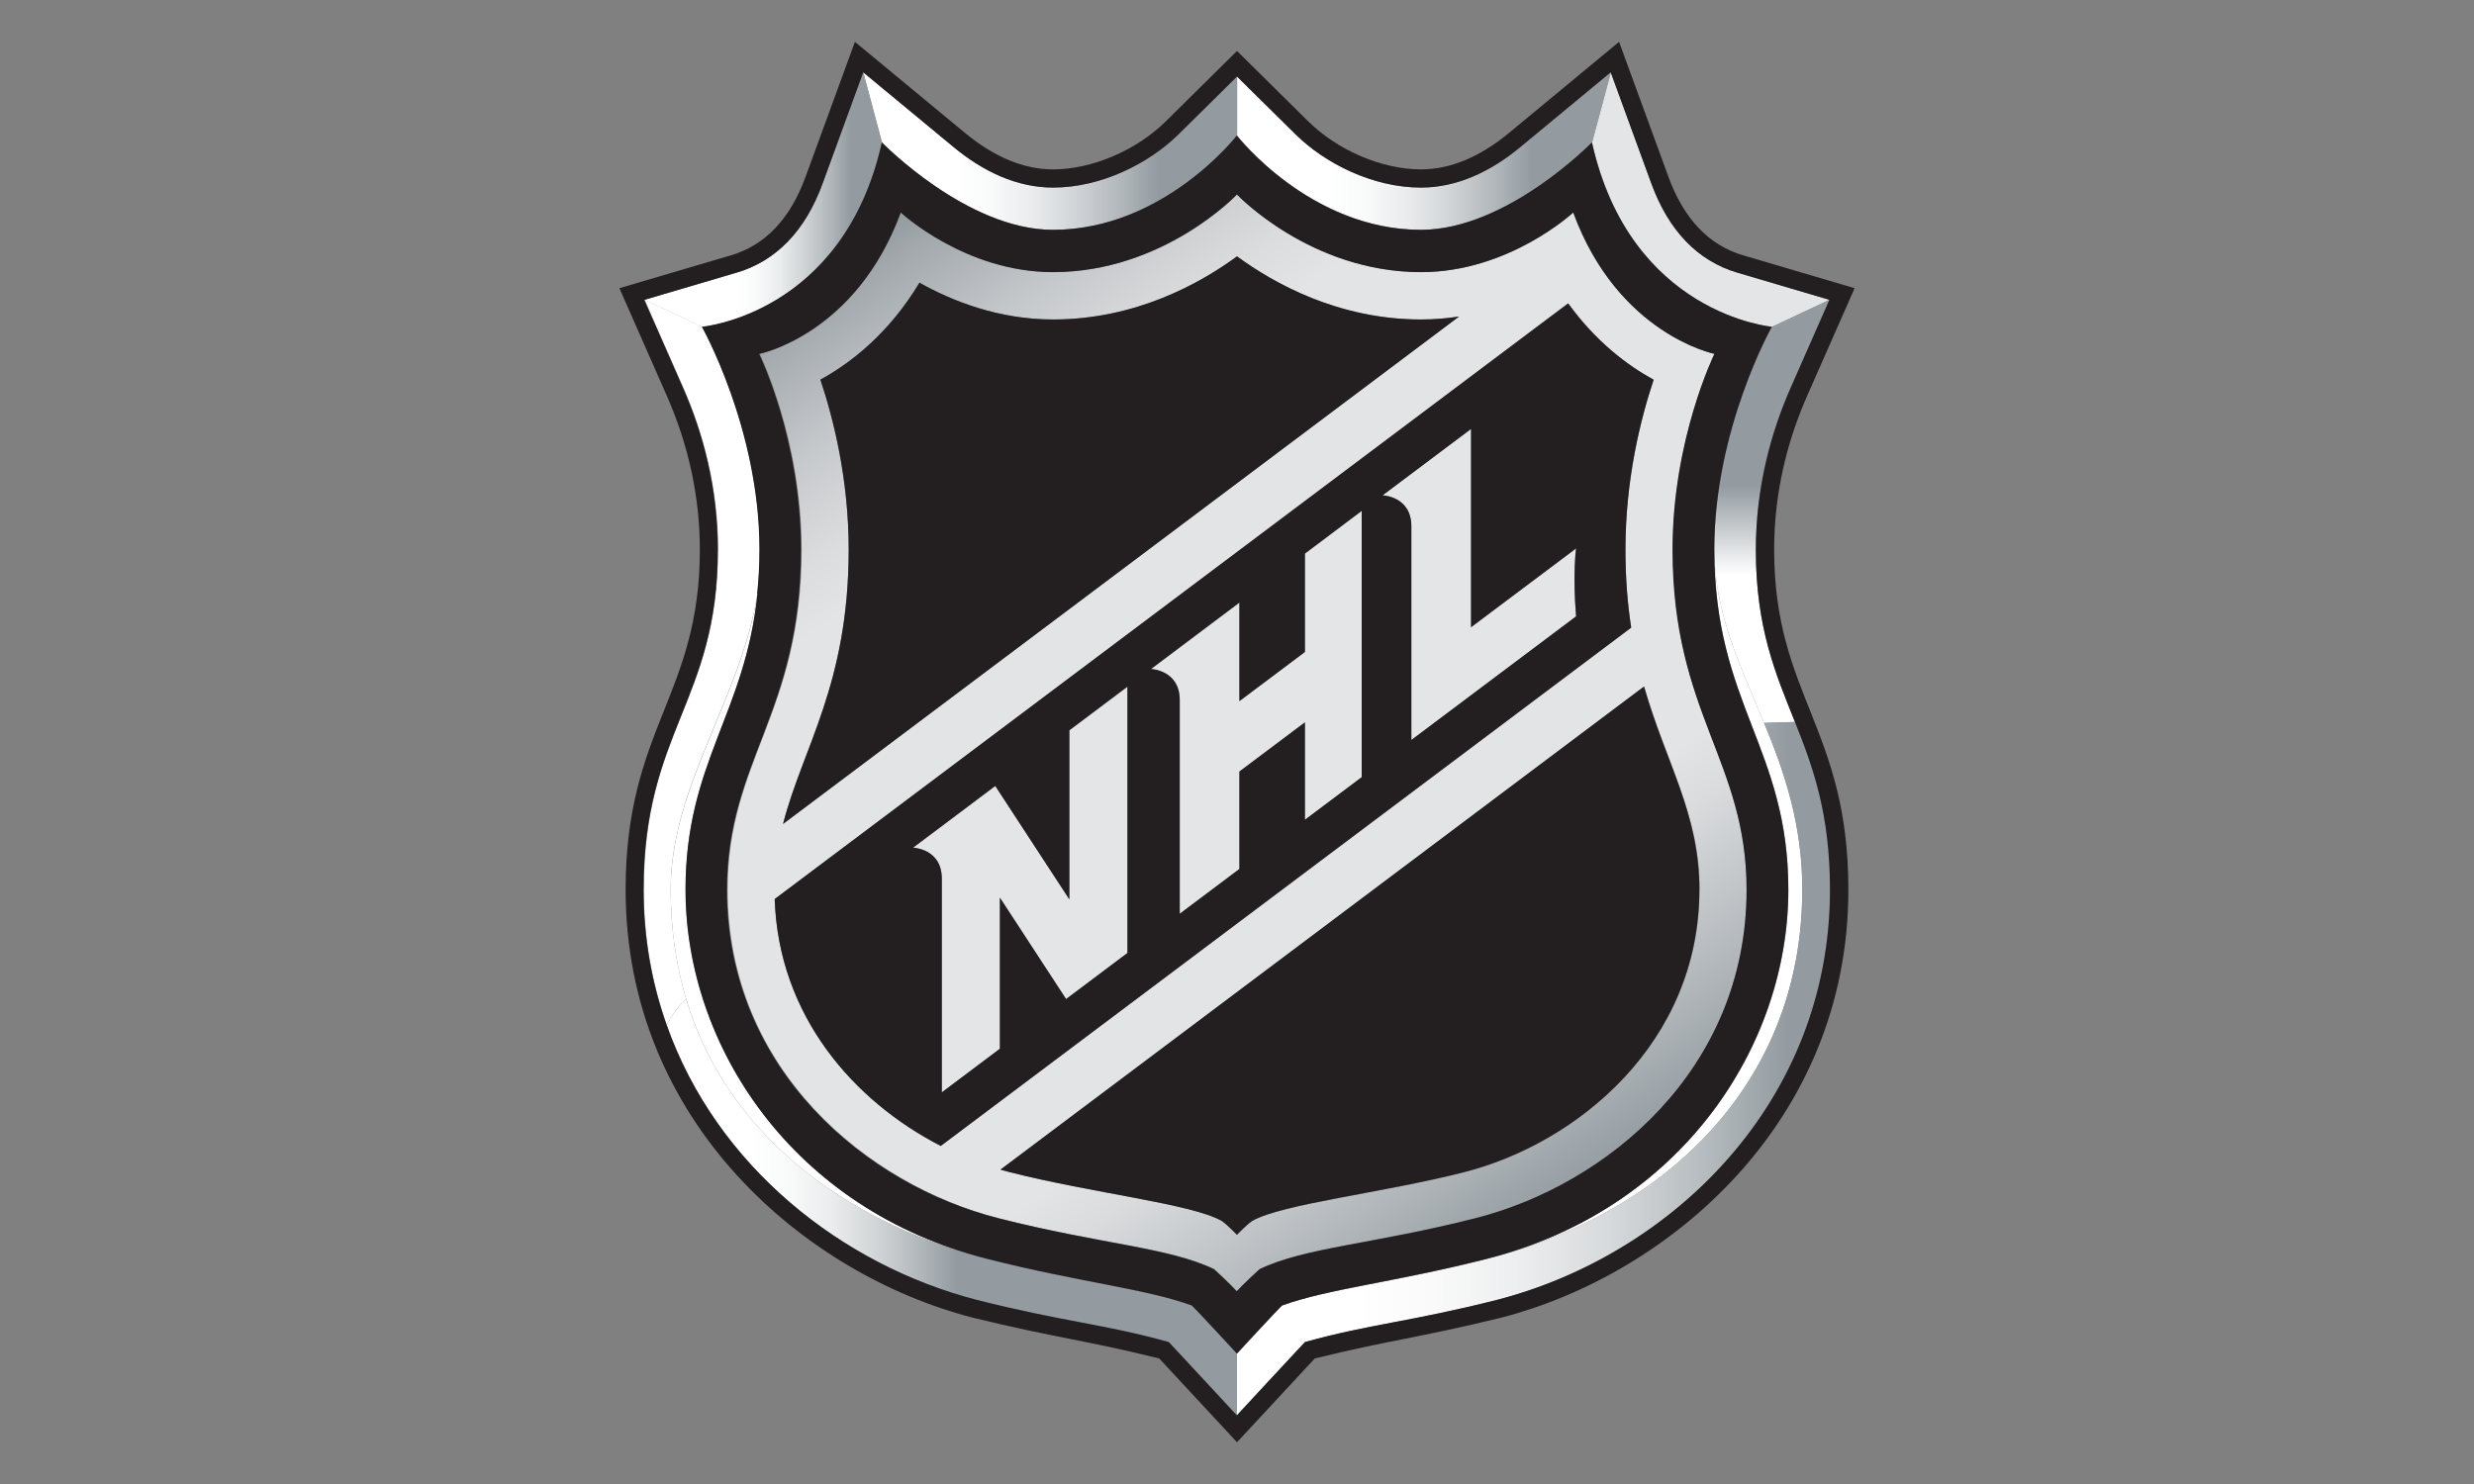 <svg viewBox="0 0 250 150" version="1.1" xmlns:xlink="http://www.w3.org/1999/xlink" xmlns="http://www.w3.org/2000/svg" id="Layer_1">
  
  <rect x="0" y="0" width="250" height="150" fill="#808080" stroke="none"/>
  
  <defs>
    <style>
      .st0 {
        fill: url(#linear-gradient2);
      }

      .st1 {
        fill: url(#linear-gradient1);
      }

      .st2 {
        fill: url(#linear-gradient3);
      }

      .st3 {
        fill: url(#linear-gradient6);
      }

      .st4 {
        fill: url(#linear-gradient7);
      }

      .st5 {
        fill: url(#linear-gradient5);
      }

      .st6 {
        fill: url(#linear-gradient4);
      }

      .st7 {
        fill: #231f20;
      }

      .st8 {
        fill: url(#linear-gradient);
      }

      .st9 {
        fill: #e4e5e6;
      }

      .st10 {
        fill: #fff;
      }

      .st11 {
        display: none;
      }
    </style>
    <linearGradient gradientUnits="userSpaceOnUse" gradientTransform="translate(-3599.41 -3185.14) scale(.28 -.28)" y2="-11614.64" x2="13272.86" y1="-11614.64" x1="13218.33" id="linear-gradient">
      <stop stop-color="#fff" offset=".11"></stop>
      <stop stop-color="#dbdedf" offset=".24"></stop>
      <stop stop-color="#a7adb1" offset=".44"></stop>
      <stop stop-color="#939ba0" offset=".54"></stop>
    </linearGradient>
    <linearGradient gradientUnits="userSpaceOnUse" gradientTransform="translate(0 152) scale(1 -1)" y2="121.69" x2="179.06" y1="78.93" x1="179.06" id="linear-gradient1">
      <stop stop-color="#fff" offset="0"></stop>
      <stop stop-color="#fff" offset=".35"></stop>
      <stop stop-color="#939ba0" offset=".56"></stop>
      <stop stop-color="#939ba0" offset="1"></stop>
    </linearGradient>
    <linearGradient gradientUnits="userSpaceOnUse" gradientTransform="translate(0 152) scale(1 -1)" y2="29.97" x2="125.01" y1="29.97" x1="67.4" id="linear-gradient2">
      <stop stop-color="#fff" offset=".15"></stop>
      <stop stop-color="#f9fafa" offset=".21"></stop>
      <stop stop-color="#eaeced" offset=".29"></stop>
      <stop stop-color="#d1d4d6" offset=".37"></stop>
      <stop stop-color="#aeb4b8" offset=".45"></stop>
      <stop stop-color="#939ba0" offset=".51"></stop>
    </linearGradient>
    <linearGradient gradientUnits="userSpaceOnUse" gradientTransform="translate(0 152) scale(1 -1)" y2="130.42" x2="90.89" y1="32.88" x1="159.19" id="linear-gradient3">
      <stop stop-color="#939ba0" offset="0"></stop>
      <stop stop-color="#979fa4" offset="0"></stop>
      <stop stop-color="#c0c4c7" offset=".12"></stop>
      <stop stop-color="#d9dbdd" offset=".2"></stop>
      <stop stop-color="#e3e4e5" offset=".25"></stop>
      <stop stop-color="#e3e4e5" offset=".75"></stop>
      <stop stop-color="#dbdcde" offset=".8"></stop>
      <stop stop-color="#c5c8cb" offset=".88"></stop>
      <stop stop-color="#a2a8ac" offset=".97"></stop>
      <stop stop-color="#939ba0" offset="1"></stop>
    </linearGradient>
    <linearGradient gradientUnits="userSpaceOnUse" gradientTransform="translate(0 152) scale(1 -1)" y2="136.73" x2="125" y1="136.73" x1="87.23" id="linear-gradient4">
      <stop stop-color="#fff" offset=".25"></stop>
      <stop stop-color="#f9fafa" offset=".34"></stop>
      <stop stop-color="#eaeced" offset=".45"></stop>
      <stop stop-color="#d1d4d7" offset=".57"></stop>
      <stop stop-color="#aeb4b8" offset=".7"></stop>
      <stop stop-color="#939ba0" offset=".79"></stop>
    </linearGradient>
    <linearGradient gradientUnits="userSpaceOnUse" gradientTransform="translate(0 152) scale(1 -1)" y2="43.98" x2="184.94" y1="43.98" x1="125" id="linear-gradient5">
      <stop stop-color="#fff" offset=".2"></stop>
      <stop stop-color="#fafafa" offset=".33"></stop>
      <stop stop-color="#edeeef" offset=".47"></stop>
      <stop stop-color="#d6d9db" offset=".63"></stop>
      <stop stop-color="#b7bdc0" offset=".78"></stop>
      <stop stop-color="#939ba0" offset=".93"></stop>
    </linearGradient>
    <linearGradient gradientUnits="userSpaceOnUse" gradientTransform="translate(0 152) scale(1 -1)" y2="136.72" x2="162.78" y1="136.72" x1="125.01" id="linear-gradient6">
      <stop stop-color="#fff" offset=".25"></stop>
      <stop stop-color="#f9fafa" offset=".34"></stop>
      <stop stop-color="#eaeced" offset=".45"></stop>
      <stop stop-color="#d1d4d6" offset=".57"></stop>
      <stop stop-color="#aeb4b8" offset=".7"></stop>
      <stop stop-color="#939ba0" offset=".79"></stop>
    </linearGradient>
    <linearGradient gradientUnits="userSpaceOnUse" gradientTransform="translate(0 152) scale(1 -1)" y2="131.82" x2="89.13" y1="131.82" x1="65.13" id="linear-gradient7">
      <stop stop-color="#fff" offset=".39"></stop>
      <stop stop-color="#f9fafa" offset=".47"></stop>
      <stop stop-color="#eaeced" offset=".57"></stop>
      <stop stop-color="#d1d4d6" offset=".67"></stop>
      <stop stop-color="#aeb4b8" offset=".79"></stop>
      <stop stop-color="#939ba0" offset=".87"></stop>
    </linearGradient>
  </defs>
  <g>
    <path d="M69.28,89.94c0-12.86,6.03-17.75,7.27-29.93-1.69,10.67-8.77,19.43-8.77,29.93,0,4.04.56,7.72,1.57,11.07,4.44,14.79,17.68,23.01,30.48,26.26-19.73-4.99-30.54-21.55-30.54-37.33h0Z" class="st10"></path>
    <path d="M178.26,73.07c-2.4-5.82-5.02-11.07-5.02-17.53,0,15.65,7.48,20.07,7.48,34.4,0,15.78-10.81,32.34-30.54,37.33,17.79-4.5,31.94-17.53,31.94-37.33,0-6.71-1.85-11.98-3.86-16.86h0Z" class="st10"></path>
  </g>
  <g>
    <path d="M175.6,27.57c-4.03-1.19-6.98-4.24-8.73-9.06l-4.09-11.2-1.9,7.08c3.88,17.39,18.19,18.64,18.19,18.64l5.81-2.73-9.28-2.74h0Z" class="st9"></path>
    <path d="M108.07,90.92l-7.49-11.47-8.32,6.25s2.91.08,2.91,3.13v21.6l5.87-4.41v-15.27l6.69,10.25,6.2-4.66v-26.92l-5.87,4.41v17.1h0Z" class="st9"></path>
    <path d="M131.87,65.9l-6.62,4.97v-9.95l-8.94,6.72s2.91.08,2.91,3.14v21.6l6.03-4.53v-9.85l6.62-4.97v9.85l5.74-4.31v-26.92l-5.74,4.32v9.95h0Z" class="st9"></path>
    <path d="M148.65,63.4v-20.05l-8.95,6.72s2.91.08,2.91,3.13v21.6l16.65-12.5c-.36-4.31,0-6.87,0-6.87l-10.62,7.97h0Z" class="st9"></path>
  </g>
  <g>
    <path d="M72.56,55.57c0,15.29-7.5,18.33-7.5,34.36,0,4.9.83,9.47,2.33,13.68.46-.97,1.16-1.9,1.95-2.62-1-3.34-1.57-7.03-1.57-11.07,0-10.51,7.07-19.25,8.77-29.93.14-1.39.23-2.87.23-4.46,0-12.2-5.82-22.5-5.82-22.5l-5.81-2.73,3.94,8.95c1.98,4.51,3.49,10.05,3.49,16.31h0Z" class="st8"></path>
    <path d="M173.24,55.54c0,6.46,2.63,11.72,5.02,17.53l3.12-.1c-1.94-4.86-3.95-9.48-3.95-17.4,0-6.26,1.51-11.81,3.49-16.31l3.94-8.95-5.81,2.73s-5.82,10.31-5.82,22.5h0Z" class="st1"></path>
    <path d="M120.43,131.95c-4.76-1.71-11.23-2.32-20.61-4.69-12.81-3.25-26.04-11.47-30.48-26.26-.79.71-1.48,1.65-1.95,2.62,5.05,14.27,17.7,24.27,31.38,27.79,8.75,2.21,12.83,2.43,19.36,4.25.85.9,6.88,7.41,6.88,7.41v-6.24s-3.96-4.3-4.57-4.87h0Z" class="st0"></path>
    <path d="M100.87,123.12c10.43,2.65,17.26,2.95,21.84,5.16,0,0,1.67,1.53,2.29,2.23.63-.7,2.3-2.23,2.3-2.23,4.58-2.21,11.4-2.51,21.84-5.16,13.17-3.34,27.38-14.95,27.38-33.19,0-13.04-7.48-17.83-7.48-34.4,0-11.16,4.23-19.77,4.23-19.77,0,0-9.74-1.96-14.27-14.29,0,0-6.47,6.03-15.38,6.03-11.18,0-18.6-7.85-18.6-7.85,0,0-7.42,7.85-18.59,7.85-8.92,0-15.38-6.03-15.38-6.03-4.53,12.33-14.27,14.29-14.27,14.29,0,0,4.23,8.61,4.23,19.77,0,16.57-7.48,21.35-7.48,34.4,0,18.24,14.21,29.84,27.38,33.19h-.01ZM171.74,89.94c0,15.47-12.33,25.64-23.78,28.55-8.26,2.11-18.37,3.19-21.42,4.93-.69.5-1.53,1.4-1.53,1.4,0,0-.84-.9-1.53-1.4-3.05-1.74-13.17-2.82-21.42-4.93-.31-.08-.62-.16-.93-.25l65.03-48.83c2.22,7.75,5.6,12.82,5.6,20.54h-.01ZM167.11,38.38c-1.32,3.95-2.85,10.07-2.85,17.16,0,2.94.21,5.55.58,7.9l-69.77,52.39c-8.74-4.49-16.39-13.11-16.77-24.95l80.18-60.21c2.8,3.88,6,6.28,8.64,7.72h-.01ZM85.76,55.54c0-7.09-1.54-13.2-2.86-17.16,3.07-1.69,6.93-4.67,10.01-9.8,3.3,1.85,7.99,3.72,13.5,3.72,8.34,0,14.86-3.65,18.59-6.38,3.73,2.74,10.25,6.38,18.6,6.38,1.33,0,2.62-.11,3.84-.3l-68.31,51.29c1.97-7.72,6.63-14.11,6.63-27.74h0Z" class="st2"></path>
    <path d="M106.41,23.23c11.21,0,18.59-9.53,18.59-9.53v-5.96l-5.87,5.8c-3.01,2.98-7.85,5.42-12.72,5.42-3.64,0-7.07-1.62-10.07-4.11l-9.11-7.54,1.89,7.08s8.58,8.84,17.28,8.84h0Z" class="st6"></path>
    <path d="M182.12,89.94c0,19.8-14.15,32.83-31.94,37.33-9.37,2.37-15.85,2.98-20.61,4.69-.61.57-4.57,4.87-4.57,4.87v6.24s6.03-6.51,6.88-7.41c6.53-1.82,10.6-2.04,19.36-4.25,17.71-4.56,33.7-19.99,33.7-41.47,0-7.73-1.75-12.44-3.54-16.96l-3.12.1c2.01,4.88,3.86,10.15,3.86,16.86h0Z" class="st5"></path>
    <path d="M143.6,23.23c8.7,0,17.28-8.84,17.28-8.84l1.9-7.08-9.11,7.54c-3,2.49-6.43,4.11-10.06,4.11-4.88,0-9.71-2.43-12.72-5.42l-5.87-5.8v5.96s7.38,9.53,18.6,9.53h-.01Z" class="st3"></path>
    <path d="M89.13,14.39l-1.89-7.08-4.09,11.2c-1.76,4.82-4.7,7.87-8.73,9.06l-9.28,2.74,5.81,2.73s14.31-1.25,18.19-18.64h0Z" class="st4"></path>
  </g>
  <g>
    <path d="M70.72,55.57c0,14.7-7.5,18.04-7.5,34.36,0,23.52,18.18,38.91,35.09,43.26,8.54,2.08,11.12,2.22,18.83,4.12.63.68,7.86,8.47,7.86,8.47,0,0,7.23-7.79,7.86-8.47,7.71-1.89,10.29-2.04,18.83-4.12,16.9-4.35,35.09-19.74,35.09-43.26,0-16.32-7.5-19.67-7.5-34.36,0-5.31,1.12-10.54,3.34-15.57l4.79-10.87-11.29-3.33c-3.44-1.02-5.97-3.68-7.52-7.92l-4.99-13.65-11.13,9.21c-2.95,2.44-5.94,3.68-8.88,3.68-3.94,0-8.43-1.91-11.43-4.88l-7.17-7.09-7.17,7.09c-3,2.97-7.48,4.88-11.42,4.88-2.95,0-5.94-1.24-8.89-3.68l-11.13-9.21-4.99,13.65c-1.55,4.24-4.08,6.91-7.52,7.92l-11.29,3.33,4.79,10.87c2.21,5.02,3.34,10.26,3.34,15.57h0ZM74.41,27.57c4.03-1.19,6.98-4.24,8.73-9.06l4.09-11.2,9.11,7.54c3,2.49,6.42,4.11,10.07,4.11,4.88,0,9.7-2.43,12.72-5.42l5.87-5.8,5.87,5.8c3.01,2.98,7.85,5.42,12.72,5.42,3.64,0,7.07-1.62,10.06-4.11l9.11-7.54,4.09,11.2c1.76,4.82,4.7,7.87,8.73,9.06l9.28,2.74-3.94,8.95c-1.98,4.51-3.49,10.05-3.49,16.31,0,7.92,2.01,12.55,3.95,17.4,1.8,4.52,3.54,9.23,3.54,16.96,0,21.48-15.99,36.91-33.7,41.47-8.76,2.21-12.83,2.43-19.36,4.25-.85.9-6.88,7.41-6.88,7.41,0,0-6.03-6.51-6.88-7.41-6.53-1.82-10.6-2.04-19.36-4.25-13.67-3.52-26.33-13.52-31.38-27.79-1.49-4.21-2.33-8.79-2.33-13.68,0-16.05,7.5-19.08,7.5-34.36,0-6.26-1.51-11.81-3.49-16.31l-3.94-8.95,9.28-2.74h.01Z" class="st7"></path>
    <path d="M101.11,118.23c.31.09.62.17.93.25,8.26,2.11,18.37,3.19,21.42,4.93.69.5,1.53,1.4,1.53,1.4,0,0,.84-.9,1.53-1.4,3.05-1.74,13.16-2.82,21.42-4.93,11.45-2.91,23.78-13.08,23.78-28.55,0-7.71-3.38-12.79-5.6-20.54l-65.03,48.83h.01Z" class="st7"></path>
    <path d="M79.13,83.28l68.31-51.29c-1.22.19-2.51.3-3.84.3-8.35,0-14.87-3.65-18.6-6.38-3.73,2.74-10.25,6.38-18.59,6.38-5.51,0-10.2-1.87-13.5-3.72-3.08,5.13-6.94,8.12-10.01,9.8,1.32,3.95,2.86,10.07,2.86,17.16,0,13.64-4.66,20.03-6.63,27.74h0Z" class="st7"></path>
    <path d="M95.06,115.83l69.77-52.39c-.36-2.35-.58-4.96-.58-7.9,0-7.09,1.53-13.2,2.85-17.16-2.63-1.44-5.84-3.84-8.64-7.72l-80.18,60.21c.38,11.84,8.03,20.46,16.77,24.95h.01ZM148.65,43.35v20.05l10.62-7.97s-.36,2.56,0,6.87l-16.65,12.5v-21.6c0-3.05-2.91-3.13-2.91-3.13l8.95-6.72h0ZM125.24,60.92v9.95l6.62-4.97v-9.95l5.74-4.32v26.92l-5.74,4.31v-9.85l-6.62,4.97v9.85l-6.03,4.53v-21.6c0-3.05-2.91-3.14-2.91-3.14l8.94-6.72h0ZM100.57,79.44l7.49,11.47v-17.1l5.87-4.41v26.92l-6.2,4.66-6.69-10.25v15.27l-5.87,4.41v-21.6c0-3.05-2.91-3.13-2.91-3.13l8.32-6.25h0Z" class="st7"></path>
    <path d="M76.54,60c-1.24,12.19-7.27,17.07-7.27,29.93,0,15.78,10.81,32.34,30.54,37.33,9.37,2.37,15.85,2.98,20.61,4.69.61.57,4.57,4.87,4.57,4.87,0,0,3.96-4.3,4.57-4.87,4.77-1.71,11.23-2.32,20.61-4.69,19.73-4.99,30.54-21.55,30.54-37.33,0-14.33-7.48-18.75-7.48-34.4,0-12.2,5.82-22.5,5.82-22.5,0,0-14.31-1.25-18.19-18.64,0,0-8.58,8.84-17.28,8.84-11.21,0-18.6-9.53-18.6-9.53,0,0-7.38,9.53-18.59,9.53-8.7,0-17.28-8.84-17.28-8.84-3.88,17.39-18.19,18.64-18.19,18.64,0,0,5.82,10.31,5.82,22.5,0,1.6-.08,3.08-.23,4.46h.02ZM76.75,35.77s9.74-1.96,14.27-14.29c0,0,6.47,6.03,15.38,6.03,11.17,0,18.59-7.85,18.59-7.85,0,0,7.42,7.85,18.6,7.85,8.91,0,15.38-6.03,15.38-6.03,4.53,12.33,14.27,14.29,14.27,14.29,0,0-4.23,8.61-4.23,19.77,0,16.57,7.48,21.35,7.48,34.4,0,18.24-14.21,29.84-27.38,33.19-10.43,2.65-17.26,2.95-21.84,5.16,0,0-1.67,1.53-2.3,2.23-.63-.7-2.29-2.23-2.29-2.23-4.59-2.21-11.41-2.51-21.84-5.16-13.17-3.34-27.38-14.95-27.38-33.19,0-13.04,7.48-17.83,7.48-34.4,0-11.16-4.23-19.77-4.23-19.77h.01Z" class="st7"></path>
    <g class="st11">
      <path d="M170.13,132.04c0,2.66,2.16,4.82,4.82,4.82s4.82-2.16,4.82-4.82-2.16-4.82-4.82-4.82-4.82,2.16-4.82,4.82ZM178.74,132.04c0,2.09-1.69,3.79-3.79,3.79s-3.79-1.69-3.79-3.79,1.69-3.79,3.79-3.79,3.79,1.69,3.79,3.79Z" class="st7"></path>
      <path d="M172.98,134.79h1.03v-2.24h.74l1.04,2.24h1.14l-1.09-2.33c.64-.23,1.09-.83,1.09-1.54,0-.9-.73-1.64-1.64-1.64h-2.33v5.51h0ZM174.01,130.31h1.29c.33,0,.61.27.61.61s-.27.6-.61.6h-1.29v-1.2Z" class="st7"></path>
    </g>
  </g>
</svg>